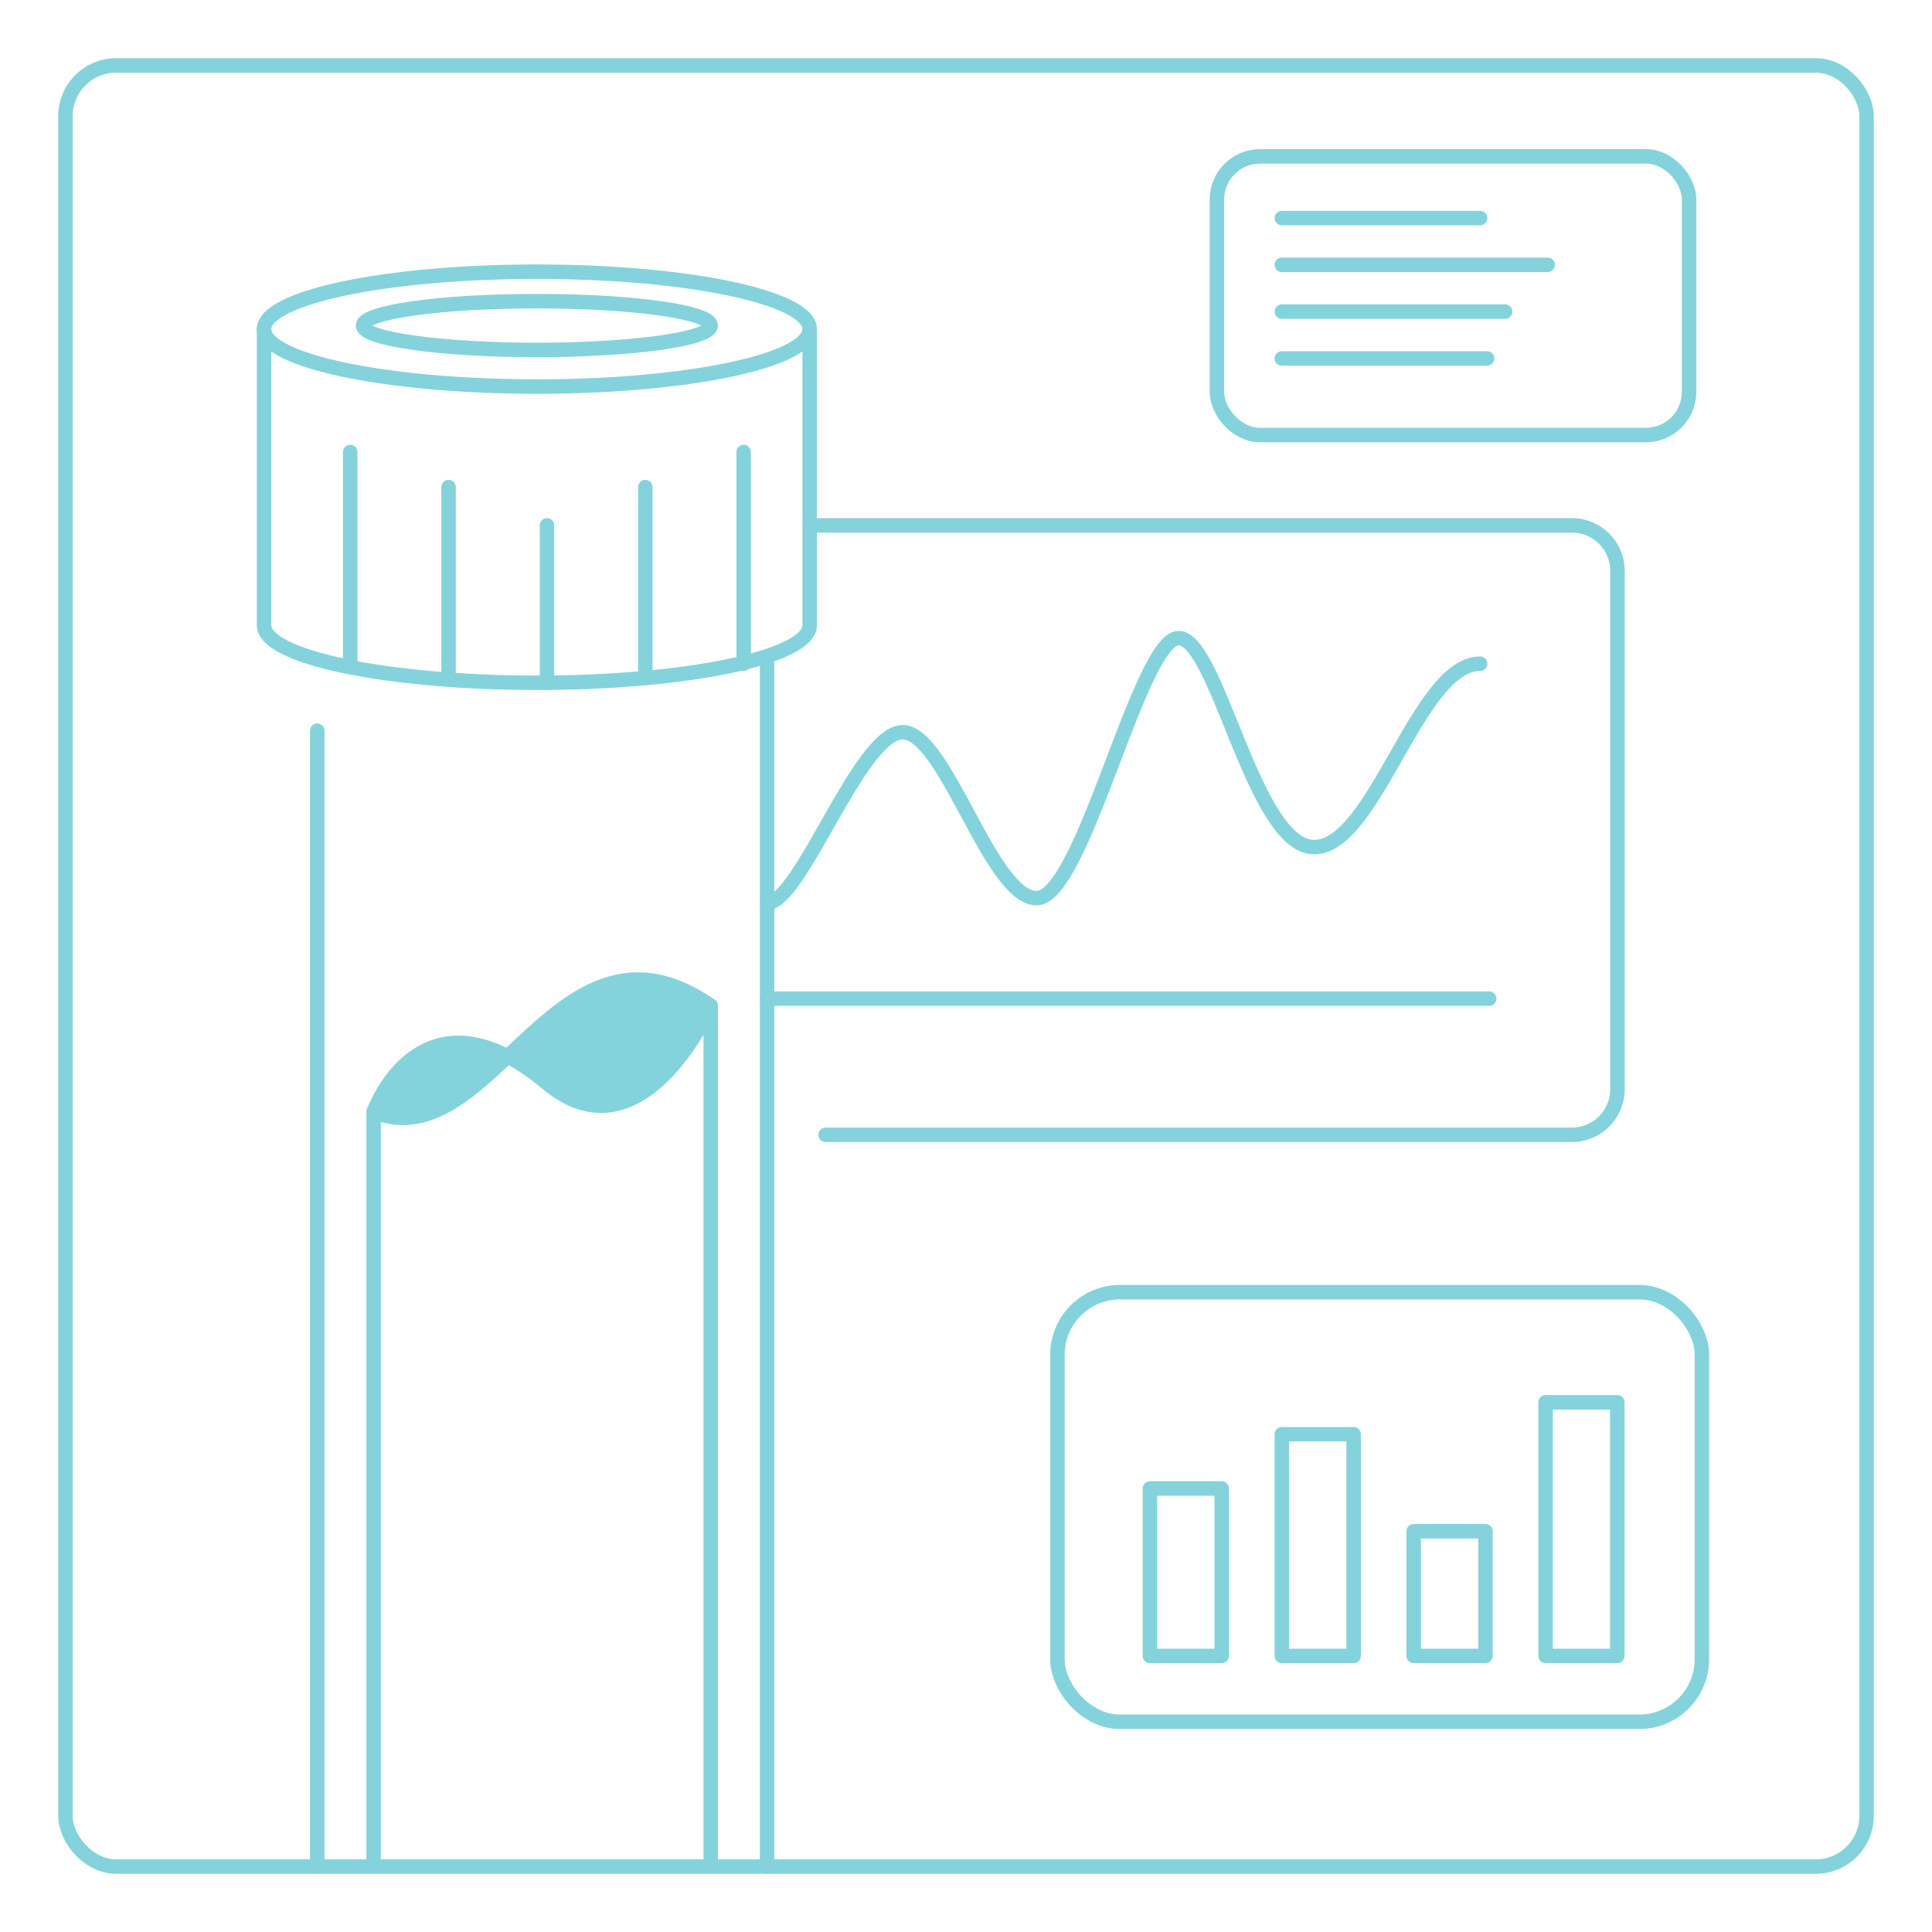 <?xml version="1.0" encoding="UTF-8"?>
<svg xmlns="http://www.w3.org/2000/svg" id="Layer_2" data-name="Layer 2" viewBox="0 0 400 400">
  <defs>
    <style>
      .cls-1 {
        stroke-linecap: round;
        stroke-linejoin: round;
      }

      .cls-1, .cls-2 {
        fill: none;
        stroke: #84d3dc;
        stroke-width: 3px;
      }

      .cls-3 {
        fill: #84d3dc;
      }

      .cls-2 {
        stroke-miterlimit: 10;
      }
    </style>
  </defs>
  <rect class="cls-2" x="13.55" y="13.55" width="372.9" height="372.9" rx="10.5" ry="10.5"></rect>
  <ellipse class="cls-1" cx="111.15" cy="68.14" rx="56.48" ry="11.89"></ellipse>
  <ellipse class="cls-1" cx="111.15" cy="67.4" rx="36" ry="5.05"></ellipse>
  <path class="cls-1" d="M167.63,68.14v61.33c0,6.57-25.29,11.89-56.48,11.89s-56.48-5.32-56.48-11.89v-61.33"></path>
  <line class="cls-1" x1="65.68" y1="386.45" x2="65.68" y2="151.28"></line>
  <line class="cls-1" x1="158.82" y1="137.4" x2="158.82" y2="386.45"></line>
  <g>
    <g>
      <path class="cls-3" d="M105.11,218.72c11.65-10.98,23.79-23.22,42.04-10.48,0,0-14.19,32.5-33.91,16.03-2.91-2.43-5.62-4.25-8.13-5.55Z"></path>
      <path class="cls-3" d="M77.35,230.21s7.74-21.9,27.76-11.49c-8.73,8.22-17.2,15.74-27.76,11.49Z"></path>
    </g>
    <g>
      <path class="cls-1" d="M77.35,385.11v-154.9c10.56,4.25,19.03-3.27,27.76-11.49,11.65-10.98,23.79-23.22,42.04-10.48v176.87"></path>
      <path class="cls-1" d="M77.35,230.21s7.74-21.9,27.76-11.49c2.51,1.3,5.22,3.12,8.13,5.55,19.72,16.47,33.91-16.03,33.91-16.03"></path>
    </g>
  </g>
  <line class="cls-1" x1="153.97" y1="93.59" x2="153.97" y2="137.4"></line>
  <line class="cls-1" x1="133.61" y1="100.85" x2="133.61" y2="138.94"></line>
  <line class="cls-1" x1="113.24" y1="108.77" x2="113.24" y2="141.36"></line>
  <line class="cls-1" x1="72.5" y1="93.59" x2="72.5" y2="137.4"></line>
  <line class="cls-1" x1="92.87" y1="100.85" x2="92.87" y2="138.94"></line>
  <path class="cls-1" d="M167.63,108.77h157.82c5.21,0,9.43,4.22,9.43,9.43v107.32c0,5.21-4.22,9.43-9.43,9.43h-154.52"></path>
  <line class="cls-1" x1="158.82" y1="206.76" x2="308.32" y2="206.76"></line>
  <path class="cls-1" d="M158.82,186.94c6.94,0,19.16-35.34,28.07-35.34s18.17,34.35,27.74,34.35,21.29-53.83,29.39-53.83,15.52,43.27,28.07,43.27,21.47-37.98,34.35-37.98"></path>
  <rect class="cls-1" x="251.95" y="32.38" width="97.76" height="57.69" rx="8.93" ry="8.93"></rect>
  <rect class="cls-1" x="218.93" y="267.53" width="133.43" height="88.95" rx="12.96" ry="12.96"></rect>
  <rect class="cls-1" x="238.08" y="308.17" width="14.86" height="34.68"></rect>
  <rect class="cls-1" x="265.39" y="296.94" width="14.86" height="45.91"></rect>
  <rect class="cls-1" x="292.69" y="317.03" width="14.86" height="25.81"></rect>
  <rect class="cls-1" x="319.99" y="290.33" width="14.86" height="52.51"></rect>
  <line class="cls-1" x1="265.39" y1="45.15" x2="306.45" y2="45.15"></line>
  <line class="cls-1" x1="265.39" y1="74.21" x2="307.88" y2="74.21"></line>
  <line class="cls-1" x1="265.39" y1="64.52" x2="311.62" y2="64.52"></line>
  <line class="cls-1" x1="265.39" y1="54.83" x2="320.43" y2="54.83"></line>
</svg>

